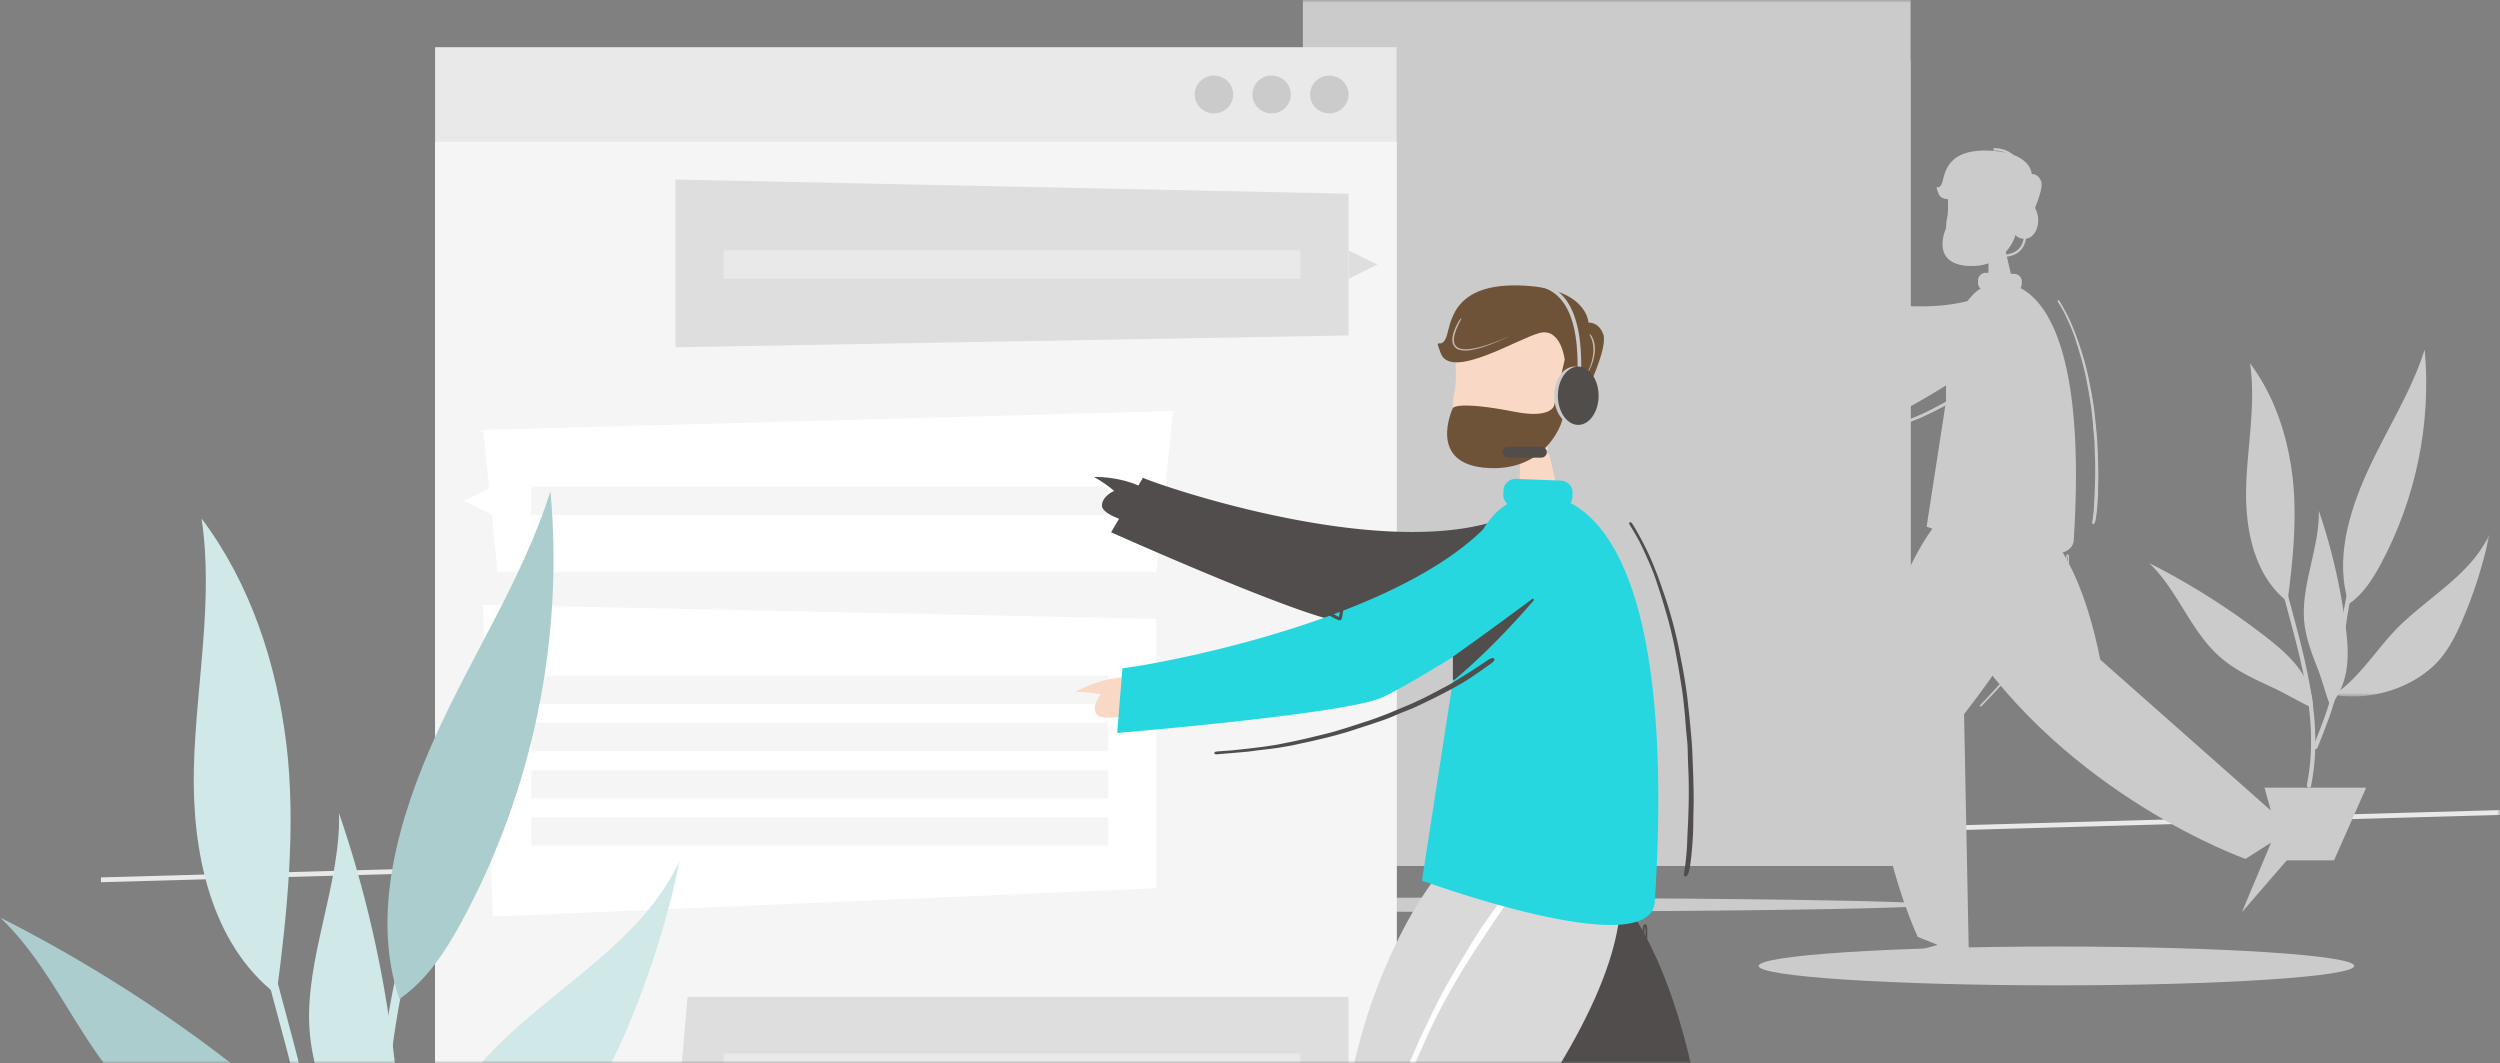 <svg width="442" height="188" fill="none" xmlns="http://www.w3.org/2000/svg"><rect width="100%" height="100%" fill="#808080" stroke="none"/><mask id="a" style="mask-type:alpha" maskUnits="userSpaceOnUse" x="0" y="0" width="442" height="188"><path fill="#C4C4C4" d="M0 0h442v188H0z"/></mask><g mask="url(#a)"><path d="m17.85 155.55 424.149-11.9" stroke="#E9E9EA" stroke-width=".85"/><ellipse cx="254.151" cy="159.959" rx="87.55" ry="1.253" fill="#CBCBCB"/><ellipse cx="363.577" cy="170.777" rx="52.646" ry="3.431" fill="#CBCBCB"/><path fill-rule="evenodd" clip-rule="evenodd" d="m335.644 114.029-3.224-1.584v3.167l3.224-1.583Z" fill="#CBCBCB"/><path d="M230.35 0h107.44v153.093H230.35V0Z" fill="#CBCBCB"/><path d="M330.271 7.39c-1.187 0-2.149-.946-2.149-2.112 0-1.166.962-2.111 2.149-2.111s2.149.945 2.149 2.111c0 1.166-.962 2.112-2.149 2.112ZM323.823 7.39c-1.186 0-2.148-.946-2.148-2.112 0-1.166.962-2.111 2.148-2.111 1.187 0 2.149.945 2.149 2.111 0 1.166-.962 2.112-2.149 2.112ZM317.378 7.39c-1.187 0-2.149-.946-2.149-2.112 0-1.166.962-2.111 2.149-2.111s2.149.945 2.149 2.111c0 1.166-.962 2.112-2.149 2.112ZM230.351 10.558h107.44v142.534h-107.44V10.558Z" fill="#CBCBCB"/><path fill-rule="evenodd" clip-rule="evenodd" d="m332.42 16.366-75.209-1.584v18.74l75.209-1.319V16.366ZM332.42 106.111h-73.866l-1.343 15.837h75.209v-15.837ZM332.42 132.503h-97.234l.537 15.837h96.697v-15.837ZM312.811 40.648l-77.089 2.111 1.612 15.838h73.596l1.881-17.95ZM310.93 63.877l-75.209-1.584 1.075 34.842 74.134-3.168v-30.09Z" fill="#CBCBCB"/><path fill-rule="evenodd" clip-rule="evenodd" d="M262.582 135.671h-23.637v8.975h25.248l-1.611-8.975Z" fill="#CBCBCB"/><path d="M262.583 22.7h64.464v3.167h-64.464v-3.168ZM241.095 49.093h64.464v3.168h-64.464v-3.168ZM262.583 112.442h64.464v3.168h-64.464v-3.168ZM241.095 70.212h64.464v3.167h-64.464v-3.167ZM241.095 75.49h64.464v3.168h-64.464v-3.167ZM241.095 80.77h64.464v3.167h-64.464V80.77ZM241.095 86.048h64.464v3.168h-64.464v-3.168Z" fill="#CBCBCB"/><path fill-rule="evenodd" clip-rule="evenodd" d="M335.644 24.284 332.42 22.7v3.168l3.224-1.584ZM233.574 50.677l3.223 1.584v-3.168l-3.223 1.584ZM233.574 79.711l3.223 1.584v-3.168l-3.223 1.584ZM356.621 32.706c1.879 3.844.748 5.198.358 5.522l-.014.011.085-.01c.1-.01.203-.017.308-.017 1.168-.004 2.116.615 2.119 1.383.002.768-.942 1.394-2.109 1.397a3.007 3.007 0 0 1-.927-.143c-.236.851-.616 2.34-1.881 3.467.247 1.014 1.422 5.887 1.989 9.125-2.639 1.634-5.072.24-5.072.24l.103-8.005a9.074 9.074 0 0 1-.821.106c-.244.022-7.896-.343-6.525-7.159.478-2.374-.223-4.58.492-5.704 0 0 9.238-5.653 11.895-.213Z" fill="#CBCBCB"/><path fill-rule="evenodd" clip-rule="evenodd" d="M344.075 40.313s.423-.849 6.949.428c4.079.797 4.372-.72 4.372-.72l1.175-5.105s-.402-3.593-2.798-2.99c-2.395.604-9.907 5.31-11.053 2.272-.762-2.021-.05-.379.556-1.648.605-1.269.339-6.085 8.059-5.935 7.779.15 7.892 4.158 7.892 4.158s1.121-.125 1.65 1.284c.567 1.513-1.935 6.598-1.935 6.598s-1.475-.778-1.952-.247c-.181.202-.458 2.785-.875 3.793-.417 1.01-2.377 5.113-8.063 4.82-6.986-.362-3.977-6.708-3.977-6.708Z" fill="#CBCBCB"/><path fill-rule="evenodd" clip-rule="evenodd" d="M359.346 32.065c.053-.007.207.108.342.4.372.805.305 1.732.063 2.556-.243.834-.677 1.596-1.156 2.293-.056.085-.072.073-.02-.012.44-.682.859-1.51 1.062-2.387.218-.869.191-1.796-.148-2.507-.111-.234-.177-.327-.143-.343Zm-14.701-1.303c.222-.39.371-.536.377-.484.009.052-.118.3-.345.758a5.867 5.867 0 0 0-.38.978c-.095.334-.143.689-.065 1.016.078.329.357.574.7.654.341.091.71.073 1.068.035 1.445-.197 2.819-.762 4.136-1.324.158-.067.164-.049.01.02-1.259.56-2.688 1.228-4.257 1.455-.391.035-.802.047-1.19-.1-.402-.129-.668-.558-.675-.945-.029-.392.063-.763.182-1.104.12-.342.273-.662.439-.959ZM357.876 38.582l.411.033.039-.49.031-.47c.464-7.603-1.49-11.464-5.899-11.464v.407c4.271 0 6.091 3.95 5.418 11.984Z" fill="#CBCBCB"/><path d="M357.667 42.192c1.256 0 2.273-1.457 2.273-3.255 0-1.798-1.017-3.256-2.273-3.256-1.255 0-2.272 1.458-2.272 3.256 0 1.798 1.017 3.255 2.272 3.255Z" fill="#CBCBCB"/><path fill-rule="evenodd" clip-rule="evenodd" d="M354.128 45.45c2.752-.122 4.159-1.598 4.159-4.363h-.413c0 2.549-1.235 3.844-3.765 3.956l.019.406Z" fill="#CBCBCB"/><path d="M358.081 42.192c1.255 0 2.273-1.457 2.273-3.255 0-1.798-1.018-3.256-2.273-3.256-1.255 0-2.273 1.458-2.273 3.256 0 1.798 1.018 3.255 2.273 3.255ZM353.948 44.635h-3.717a.616.616 0 0 0-.621.61c0 .338.278.61.621.61h3.717a.616.616 0 0 0 .621-.61.616.616 0 0 0-.621-.61Z" fill="#CBCBCB"/><path fill-rule="evenodd" clip-rule="evenodd" d="m350.439 88.07.264.002c5.954.112 15.776 4.286 20.623 28.55l36.072 31.906-11.032 12.756 5.157-12.304-4.529 2.876s-31.555-11.139-49.883-39.546c-11.546-17.895-1.539-23.256-1.338-23.361.003-.002 1.879-.876 4.666-.879Z" fill="#CBCBCB"/><path fill-rule="evenodd" clip-rule="evenodd" d="m347.248 126.274.891 45.02-20.252-.241 14.689-3.987-3.515-1.423s-15.317-32.157-2.774-62.269c9.533-22.885 21.188-17.237 21.188-17.237s17.219 4.962-10.227 40.137Z" fill="#CBCBCB"/><path fill-rule="evenodd" clip-rule="evenodd" d="M351.772 92.478a55.01 55.01 0 0 0-2.425 3.002 72.329 72.329 0 0 0-2.239 3.141c-.718 1.067-1.36 2.192-2.025 3.291-.664 1.098-1.328 2.193-1.942 3.321-.614 1.128-1.18 2.285-1.744 3.438a87.246 87.246 0 0 0-1.556 3.376c-.494 1.136-.993 2.265-1.435 3.424-.442 1.158-.823 2.342-1.208 3.52a75.828 75.828 0 0 0-1.067 3.56l-.465 1.703-.022.082.017.103c.106.637.211 1.274.33 1.91l.704 3.693.725 3.685.662 3.705.708 3.69.72 3.686c.233 1.232.507 2.461.732 3.698l.659 3.706.652 3.704.683 3.699c.231 1.236.416 2.485.661 3.713.105.528.298.495.197-.043-.231-1.235-.461-2.474-.691-3.711l-.614-3.709-.673-3.717c-.208-1.236-.366-2.462-.577-3.697l-.643-3.711-.709-3.696-.675-3.697-.644-3.7-.669-3.697-.707-3.696-.328-1.906-.001.024.466-1.698c.333-1.186.737-2.338 1.127-3.505.391-1.166.744-2.371 1.19-3.518.448-1.148.97-2.244 1.469-3.367.498-1.124.988-2.268 1.537-3.369a84.059 84.059 0 0 1 1.781-3.375c.62-1.113 1.283-2.189 1.947-3.273a93.506 93.506 0 0 1 2.084-3.197c.709-1.057 1.395-2.138 2.151-3.167a68.716 68.716 0 0 1 2.33-3.016c.311-.376.521-.674.642-.89.061-.108.098-.195.113-.26a.19.19 0 0 0 .005-.08l-.007-.012-.001-.003-.022-.028a.128.128 0 0 1-.027-.03c-.014-.016-.021-.04-.025-.042-.003 0-.003-.006-.003-.006h.002l-.09-.007.09.007h-.001s-.002.003.001.005c.004-.004.01.023.022.039.018.013-.007-.007-.013-.005a.193.193 0 0 0-.087.008.968.968 0 0 0-.263.134c-.21.143-.487.392-.809.761Z" fill="#CBCBCB"/><path d="m365.73 98.14-.023-.034a.208.208 0 0 0-.046-.058c-.054-.11-.217-.031-.288.105l-.016.036c-.05.105-.074.262-.081.485l.104.003-.104-.002c-.01.59-.035 1.074-.086 1.537-.051.456-.113.878-.19 1.279l-.151.745a14.02 14.02 0 0 1-.239 1.002l-.075.246-.066.205-.12.349-.235.662-.261.69-.114.292c-.046.117-.089.222-.133.324l-.191.439-.064.143c-.111.243-.241.519-.432.916-.217.429-.451.866-.705 1.32l-.271.509-.211.387-.132.235-.241.419-.072.121-.663 1.08-.17.26-.419.616-.105.159-.049.078-.855 1.272-.879 1.257-.137.19-.161.212-.503.643-.409.545-1.13 1.447-.209.262-.463.566-.404.506-.123.153c-.096.117-.174.21-.262.309l-1.146 1.293-.413.449-.47.506-.717.785-.558.593-.607.626-.207.22-.065.071c-.106.116-.153.222-.069.298.086.078.188.021.298-.096l1.062-1.129.684-.705.325-.341 1.106-1.215 1.048-1.124.286-.323.867-1.013.143-.175.228-.286.621-.787.463-.578.193-.248.303-.397.467-.591.169-.22c.05-.067.097-.129.146-.197l.285-.392.438-.599.183-.258.861-1.284.184-.278.424-.627.139-.211.205-.327.438-.667.132-.207.074-.124.139-.239c.063-.11.127-.225.201-.363l.446-.845.361-.634.137-.247c.086-.156.162-.297.235-.44l.121-.25.081-.172c.123-.264.255-.561.432-.969l.103-.231.103-.239c.122-.286.248-.6.398-.984l.214-.578.092-.257c.085-.242.152-.444.215-.655l.172-.599.065-.24c.06-.227.105-.415.147-.616l.016-.081c.065-.307.109-.616.153-1.042l.053-.541c.04-.424.055-.865.051-1.387l-.003-.2a2.728 2.728 0 0 0-.036-.441.415.415 0 0 0-.032-.102Zm-.195.16.018-.044.005.023c.018.101.032.244.033.407.009.538 0 .986-.034 1.408l-.051.551c-.044.447-.086.765-.144 1.067l-.054.259-.034.156c-.067.288-.151.594-.29 1.071l-.039.134c-.082.272-.17.533-.299.888l-.217.588-.18.454-.125.308c-.101.245-.196.464-.294.681l-.26.589-.13.288c-.082.18-.159.341-.24.505l-.145.274-.106.194c-.055.101-.115.208-.182.327l-.297.52-.437.828-.105.193c-.049.09-.096.171-.143.252l-.158.269-.09.144-.49.748-.205.326-.1.153-.588.872-.058.089-.859 1.281-.263.369-.783 1.07-.218.282-.452.572-.348.455-.326.412-.144.179.369-.473.224-.295.182-.245.152-.196.385-.492c.094-.121.165-.215.233-.311l.949-1.356.858-1.276.089-.138.183-.272.376-.555.087-.134.041-.064.595-.971.153-.258.257-.449.169-.305c.117-.214.243-.45.392-.732.254-.454.489-.893.708-1.327l.311-.653.182-.397.04-.092.188-.434.068-.166c.047-.115.096-.24.152-.388l.262-.693.198-.555c.135-.383.221-.641.304-.921l.062-.229c.05-.195.098-.403.149-.641l.133-.654c.102-.477.18-.982.242-1.536.045-.411.07-.838.083-1.336l.004-.218c.005-.174.022-.297.052-.38Z" fill="#CBCBCB"/><path fill-rule="evenodd" clip-rule="evenodd" d="M303.967 48.012c2.472-.002 4.218.628 4.968.961l.506-.869c2.029.928 28.072 9.864 41.184 4.18a5.427 5.427 0 0 1 4.629.186c2.616 1.36 3.639 4.525 2.285 7.069-.737 1.386-2.029 2.297-3.474 2.623l-.006.007c-5.827 1.225-19.951 2.321-22.451 2.023-4.605-.547-25.719-9.993-25.719-9.993l.883-1.514c-.857-.327-1.928-.863-1.904-1.5.04-1.057 1.363-1.61 1.363-1.61s-1.023-.883-2.264-1.563ZM307.558 70.388s-2.477-.04-5.705 1.64a15.971 15.971 0 0 1 2.898.274s-1.016 1.156-.565 2.125c.45.97 3.682.183 3.682.183l-.31-4.222Z" fill="#CBCBCB"/><path fill-rule="evenodd" clip-rule="evenodd" d="m351.149 48.229 4.998.194c.749.03 1.338.646 1.307 1.371l-.02.491a1.28 1.28 0 0 1-.208.648c4.56 2.355 11.53 11.317 9.415 44.535-.447 7.02-26.016-2.353-26.016-2.353l3.48-22.51s-.026-.978.036-2.507c-3.762 2.32-7.093 4.223-8.248 4.668-4.678 1.806-29.333 3.859-29.333 3.859l.595-7.244c2.288-.172 29.353-4.777 40.285-15.491.736-1.204 1.636-2.202 2.734-2.864a1.296 1.296 0 0 1-.463-1.042l.02-.49c.031-.726.668-1.295 1.418-1.265Z" fill="#CBCBCB"/><path fill-rule="evenodd" clip-rule="evenodd" d="M363.973 53.389c-.155-.247-.071-.296.084-.055.368.56.679 1.158 1 1.744.313.59.614 1.184.886 1.792.279.605.523 1.222.768 1.84.238.62.466 1.245.676 1.874.216.627.435 1.256.629 1.89.19.633.379 1.266.547 1.906.17.638.327 1.28.475 1.924.149.644.263 1.297.393 1.944.125.648.258 1.294.365 1.945.111.651.213 1.303.306 1.957.088.642.147 1.287.219 1.93.073.645.138 1.29.196 1.935.057.645.125 1.292.166 1.939.044.646.059 1.29.088 1.937.028.647.052 1.294.066 1.942.016.67.039 1.342.04 2.013.001.67-.019 1.338-.033 2.008-.015.67-.007 1.347-.041 2.016-.034.67-.079 1.34-.14 2.008a21.917 21.917 0 0 1-.265 2c-.049.253-.116.44-.191.557-.072.122-.159.147-.175.113-.02-.036-.034-.062-.02-.183.012-.115.037-.3.078-.548.107-.649.164-1.311.219-1.974.053-.665.064-1.335.097-2 .033-.667.071-1.332.09-1.999.018-.666.043-1.328.047-1.995a89.02 89.02 0 0 0-.008-2.001c-.009-.645-.051-1.297-.073-1.942-.025-.645-.022-1.281-.062-1.926-.037-.644-.123-1.298-.175-1.941-.054-.644-.089-1.284-.158-1.927-.067-.643-.133-1.285-.217-1.927-.089-.652-.201-1.303-.306-1.953a70.998 70.998 0 0 0-.338-1.944c-.124-.646-.238-1.293-.381-1.936a60.673 60.673 0 0 0-.457-1.922c-.08-.32-.17-.638-.262-.955l-.278-.95c-.187-.633-.374-1.268-.584-1.895-.203-.628-.401-1.248-.631-1.87a37.604 37.604 0 0 0-.778-1.838 29.672 29.672 0 0 0-.851-1.8 25.026 25.026 0 0 0-1.011-1.733ZM348.01 68.59c.337-.236.602-.275.605-.191a.13.13 0 0 1-.014.064.292.292 0 0 1-.061.085c-.067.07-.184.173-.354.293-.443.317-.887.636-1.341.943-.456.308-.905.63-1.374.919-.468.289-.949.555-1.428.825-.482.268-.969.515-1.458.766-.49.25-.98.498-1.479.73-.478.232-.96.47-1.446.687-.489.21-.981.394-1.475.591-.493.2-.981.437-1.481.621-.496.193-1.004.344-1.505.523-.503.178-1.014.327-1.518.498-.518.16-1.03.343-1.55.496-.522.145-1.04.304-1.566.436-.526.135-1.05.266-1.579.385-.529.123-1.054.254-1.587.358-.53.11-1.058.246-1.594.336-.535.094-1.069.193-1.609.265-.538.073-1.069.14-1.609.196-.539.059-1.081.154-1.622.204l-1.62.14-1.628.136c-.236.02-.242-.074-.012-.097.539-.052 1.085-.076 1.626-.122l1.616-.173c.539-.055 1.075-.128 1.613-.193.539-.061 1.074-.155 1.61-.234.537-.078 1.066-.209 1.598-.308.533-.096 1.057-.225 1.585-.34.529-.11 1.052-.245 1.576-.373a54.52 54.52 0 0 0 1.575-.391c.522-.138 1.032-.312 1.551-.461.517-.156 1.027-.33 1.542-.492.5-.174 1.012-.316 1.51-.497.497-.182.996-.36 1.488-.555.496-.187.981-.404 1.47-.607.489-.2.977-.4 1.462-.612.481-.22.962-.44 1.436-.674.494-.237.975-.501 1.459-.755.485-.254.968-.505 1.445-.774.474-.273.932-.577 1.397-.863.464-.286.927-.577 1.382-.877.453-.3.908-.604 1.364-.908Zm5.068-6.908c-4.944 5.755-8.888 8.905-8.888 8.905-.014-.008 0-1.191 0-2.432a474.633 474.633 0 0 0 8.888-6.473Zm-21.329.83c.014-.022.053-.013.048.017-.056.253-.097.493-.133.738a6.122 6.122 0 0 1-.062.37c-.015.062-.028.123-.057.19-.019.026-.022.086-.128.104-.056-.008-.088-.023-.12-.034-.3-.124-.569-.28-.846-.427-.253-.137-.509-.273-.714-.47-.044-.042.011-.092.06-.068.279.14.55.295.821.45.263.148.559.33.807.42l-.012-.005.005-.01c.007-.016.02-.038.027-.06l.004-.022c.015-.052.026-.11.035-.168l.051-.361c.036-.243.091-.477.214-.664Z" fill="#CBCBCB" stroke="#CBCBCB" stroke-width=".215"/><path fill-rule="evenodd" clip-rule="evenodd" d="m243.525 188.775-5.1-2.506v5.012l5.1-2.506Z" fill="#DFDEDE"/><path d="M76.925 8.35h170.001v242.236h-170V8.351Z" fill="#E9E9EA"/><path d="M235.026 20.047c-1.878 0-3.4-1.496-3.4-3.341 0-1.845 1.522-3.341 3.4-3.341s3.4 1.496 3.4 3.34c0 1.846-1.522 3.342-3.4 3.342ZM224.825 20.047c-1.878 0-3.4-1.496-3.4-3.341 0-1.845 1.522-3.341 3.4-3.341s3.4 1.496 3.4 3.34c0 1.846-1.522 3.342-3.4 3.342ZM214.626 20.047c-1.878 0-3.401-1.496-3.401-3.341 0-1.845 1.523-3.341 3.401-3.341 1.877 0 3.4 1.496 3.4 3.34 0 1.846-1.523 3.342-3.4 3.342Z" fill="#CBCBCB"/><path d="M76.925 25.056h170.001v225.53h-170V25.056Z" fill="#F5F5F5"/><path fill-rule="evenodd" clip-rule="evenodd" d="m238.426 34.248-119-2.506v29.652l119-2.088V34.248ZM238.426 176.245H121.551l-2.125 25.059h119v-25.059Z" fill="#DFDEDE"/><path fill-rule="evenodd" clip-rule="evenodd" d="M207.4 72.669 85.425 76.01l2.55 25.059h116.45l2.975-28.4ZM204.424 109.423l-119-2.506 1.7 55.129 117.3-5.012v-47.611Z" fill="#fff"/><path d="M127.925 44.27h102v5.012h-102V44.27Z" fill="#E9E9EA"/><path d="M93.925 86.034h102.001v5.011h-102v-5.011Z" fill="#F5F5F5"/><path d="M127.925 186.269h102v5.012h-102v-5.012Z" fill="#E9E9EA"/><path d="M93.925 119.445h102.001v5.012h-102v-5.012ZM93.925 127.799h102.001v5.012h-102v-5.012ZM93.925 136.15h102.001v5.012h-102v-5.012ZM93.925 144.505h102.001v5.012h-102v-5.012Z" fill="#F5F5F5"/><path fill-rule="evenodd" clip-rule="evenodd" d="m243.525 46.776-5.1-2.506v5.012l5.1-2.506Z" fill="#DFDEDE"/><path fill-rule="evenodd" clip-rule="evenodd" d="m82.025 88.54 5.1 2.505v-5.011l-5.1 2.506ZM82.025 134.483l5.1 2.506v-5.012l-5.1 2.506Z" fill="#fff"/><path fill-rule="evenodd" clip-rule="evenodd" d="M276.721 60.1c2.972 6.083 1.182 8.226.566 8.738l-.022.018.133-.017c.16-.016.323-.026.489-.026 1.847-.007 3.348.973 3.352 2.188.004 1.215-1.49 2.205-3.337 2.21a4.75 4.75 0 0 1-1.466-.225c-.373 1.346-.974 3.702-2.976 5.486.39 1.603 2.249 9.314 3.146 14.438-4.175 2.585-8.025.379-8.025.379l.162-12.666c-.409.073-.841.13-1.298.168-.386.034-12.494-.543-10.324-11.328.755-3.756-.354-7.247.778-9.025 0 0 14.618-8.945 18.822-.338Z" fill="#F9D9C5"/><path fill-rule="evenodd" clip-rule="evenodd" d="M256.867 72.137s.67-1.343 10.996.677c6.454 1.262 6.917-1.14 6.917-1.14l1.859-8.076s-.635-5.686-4.426-4.731c-3.791.956-15.676 8.4-17.489 3.594-1.207-3.197-.08-.599.878-2.607s.537-9.628 12.752-9.392c12.308.238 12.487 6.58 12.487 6.58s1.775-.198 2.611 2.032c.898 2.394-3.062 10.44-3.062 10.44s-2.333-1.231-3.088-.39c-.287.319-.724 4.406-1.385 6.001-.66 1.596-3.761 8.09-12.757 7.625-11.054-.571-6.293-10.613-6.293-10.613Z" fill="#6F5339"/><path fill-rule="evenodd" clip-rule="evenodd" d="M281.031 59.09c.084-.011.327.171.541.632.588 1.275.483 2.741.1 4.046-.385 1.32-1.071 2.524-1.83 3.627-.088.135-.114.115-.032-.02.697-1.079 1.36-2.388 1.681-3.775.345-1.375.302-2.843-.234-3.967-.176-.37-.28-.517-.226-.543Zm-23.261-2.062c.351-.618.586-.848.596-.766.015.083-.186.476-.546 1.2-.24.498-.453 1.014-.602 1.547-.149.528-.226 1.09-.102 1.608.123.52.565.909 1.108 1.034.539.145 1.123.116 1.69.055 2.286-.31 4.461-1.204 6.544-2.093.251-.107.26-.078.016.032-1.992.886-4.253 1.942-6.735 2.3-.62.056-1.271.075-1.884-.158-.636-.203-1.057-.881-1.069-1.494-.046-.621.101-1.207.289-1.748.19-.54.432-1.046.695-1.517Z" fill="#fff" fill-opacity=".6"/><path fill-rule="evenodd" clip-rule="evenodd" d="m278.705 69.4.652.054.06-.775.05-.744c.734-12.031-2.357-18.14-9.335-18.14v.643c6.759 0 9.639 6.25 8.573 18.963Z" fill="#CBCBCB"/><path d="M278.375 75.117c1.987 0 3.597-2.306 3.597-5.151 0-2.845-1.61-5.152-3.597-5.152-1.986 0-3.596 2.307-3.596 5.152s1.61 5.15 3.596 5.15Z" fill="#CBCBCB"/><path fill-rule="evenodd" clip-rule="evenodd" d="M272.776 80.267c4.356-.191 6.581-2.528 6.581-6.902h-.653c0 4.033-1.954 6.083-5.957 6.259l.029.643Z" fill="#CBCBCB"/><path d="M279.031 75.117c1.986 0 3.596-2.306 3.596-5.151 0-2.845-1.61-5.152-3.596-5.152s-3.596 2.307-3.596 5.152 1.61 5.15 3.596 5.15ZM272.49 78.98h-5.881a.974.974 0 0 0-.983.965c0 .534.44.967.983.967h5.881a.974.974 0 0 0 .983-.966.974.974 0 0 0-.983-.966Z" fill="#514D4B"/><path fill-rule="evenodd" clip-rule="evenodd" d="m266.936 147.708.418.004c9.421.177 24.96 6.78 32.631 45.173l57.076 50.484-17.457 20.183 8.161-19.468-7.168 4.551s-49.928-17.625-78.928-62.573c-18.268-28.314-2.435-36.797-2.116-36.964.005-.002 2.972-1.386 7.383-1.39Z" fill="#514D4C"/><path fill-rule="evenodd" clip-rule="evenodd" d="m261.886 208.156 1.41 71.233-32.044-.381 23.243-6.308-5.563-2.252s-24.235-50.882-4.388-98.526c15.084-36.211 33.524-27.275 33.524-27.275s27.246 7.852-16.182 63.509Z" fill="#D9D9D9"/><path fill-rule="evenodd" clip-rule="evenodd" d="M269.044 154.682a86.704 86.704 0 0 0-3.837 4.749 113.638 113.638 0 0 0-3.542 4.97c-1.136 1.688-2.153 3.469-3.204 5.207-1.051 1.738-2.101 3.471-3.073 5.256-.971 1.784-1.868 3.614-2.759 5.439a132.86 132.86 0 0 0-2.462 5.342c-.782 1.797-1.572 3.584-2.271 5.417-.7 1.832-1.302 3.707-1.912 5.569a119.92 119.92 0 0 0-1.688 5.634c-.245.896-.49 1.795-.737 2.694l-.034.129.027.164c.167 1.009.334 2.016.522 3.022l1.115 5.843 1.146 5.832 1.048 5.861 1.121 5.838 1.138 5.834c.369 1.949.803 3.894 1.158 5.85l1.044 5.865 1.03 5.861 1.082 5.853c.365 1.954.658 3.931 1.045 5.875.166.834.471.782.312-.069-.365-1.955-.728-3.914-1.093-5.872l-.971-5.868-1.065-5.882c-.329-1.956-.58-3.895-.914-5.849-.34-1.959-.678-3.918-1.016-5.872l-1.123-5.848-1.067-5.849-1.019-5.855-1.059-5.85-1.119-5.849-.519-3.015-.001.039.737-2.687c.527-1.877 1.166-3.701 1.784-5.546.618-1.846 1.176-3.752 1.883-5.567.707-1.816 1.533-3.551 2.323-5.328.789-1.778 1.564-3.589 2.433-5.331.898-1.803 1.84-3.581 2.818-5.34.98-1.76 2.029-3.463 3.081-5.178 1.053-1.717 2.174-3.386 3.296-5.059 1.123-1.673 2.208-3.383 3.404-5.01a108.279 108.279 0 0 1 3.687-4.773c.491-.595.825-1.067 1.015-1.408.097-.17.156-.308.18-.411a.315.315 0 0 0 .008-.126l-.012-.02-.002-.005-.035-.044a.25.25 0 0 1-.042-.047c-.022-.026-.033-.064-.039-.067-.005-.001-.005-.009-.005-.009h.002l-.141-.012.141.012h-.001s-.003.004.002.007c.006-.006.015.036.035.062.028.02-.012-.011-.021-.008a.302.302 0 0 0-.138.013c-.109.03-.249.1-.415.213-.333.225-.771.619-1.281 1.204Z" fill="#FEFEFE"/><path d="m291.129 163.64-.036-.055a.366.366 0 0 0-.072-.091c-.086-.175-.344-.049-.457.167l-.024.056c-.079.166-.118.414-.128.768l.164.004-.164-.002a25.911 25.911 0 0 1-.137 2.431c-.081.722-.179 1.39-.301 2.024l-.239 1.179c-.13.63-.245 1.119-.377 1.585l-.119.39-.105.324a35.63 35.63 0 0 1-.189.552l-.373 1.047-.413 1.093-.179.46c-.074.186-.142.352-.212.514l-.302.695-.101.225c-.175.385-.382.821-.683 1.45-.344.679-.714 1.37-1.116 2.088l-.428.806-.334.612-.209.372-.381.663-.114.192-1.049 1.708-.27.412-.662.974-.166.252-.079.123-1.352 2.013-1.39 1.989-.217.3-.256.336-.795 1.018-.647.862-1.788 2.289c-.121.154-.229.289-.33.415l-.734.895-.638.801-.196.243c-.151.184-.275.331-.414.488l-1.812 2.046-.655.711-.743.8-1.135 1.243-.883.938-.961.99-.327.348a5.68 5.68 0 0 0-.102.112c-.169.184-.243.351-.109.472.135.123.297.033.47-.152l1.68-1.786 1.084-1.115.513-.54 1.751-1.923 1.657-1.778.453-.511 1.372-1.604.226-.276a45.9 45.9 0 0 0 .36-.454l.984-1.244.732-.915.305-.392.48-.628.739-.936.268-.347c.079-.106.153-.205.23-.313l.451-.619.693-.948.29-.408 1.362-2.031.291-.44.671-.992.22-.335.325-.517.693-1.056.208-.328c.041-.066.08-.13.118-.195l.22-.378c.099-.174.2-.357.318-.576l.705-1.335.571-1.004.218-.391c.136-.246.255-.47.372-.696l.191-.396.128-.271c.194-.418.403-.889.684-1.534l.163-.366.163-.378c.192-.453.392-.949.63-1.556l.337-.916.146-.406c.135-.383.24-.703.34-1.036l.273-.948.103-.38c.095-.358.166-.657.232-.974l.026-.129c.102-.486.171-.974.242-1.648l.083-.857c.064-.67.087-1.368.08-2.194l-.004-.315a4.312 4.312 0 0 0-.057-.699.587.587 0 0 0-.051-.161Zm-.308.252.028-.069.009.037c.029.16.05.385.052.644.014.85 0 1.559-.053 2.227l-.082.872a17.91 17.91 0 0 1-.228 1.689l-.084.409-.055.248a32.47 32.47 0 0 1-.458 1.693l-.062.213c-.13.431-.269.842-.473 1.404l-.343.931-.285.719-.198.486c-.161.388-.311.735-.466 1.078l-.41.932-.206.455c-.131.285-.252.54-.38.801l-.229.433-.168.307c-.088.159-.183.329-.289.516l-.47.823-.692 1.311-.165.305c-.078.142-.151.271-.226.399l-.251.425-.142.228-.775 1.184-.325.516-.158.242-.93 1.38-.092.141-1.359 2.027-.416.582-1.24 1.694-.345.446-.715.906-.55.72-.516.651-.227.283.584-.747.354-.468.288-.388.24-.31.609-.777c.149-.193.261-.342.37-.493l1.501-2.146 1.357-2.018.142-.22.288-.429.595-.879.138-.212.064-.101.943-1.536.242-.409.406-.71.268-.483c.185-.337.384-.712.619-1.158.402-.718.774-1.413 1.121-2.1l.492-1.033.288-.628.064-.146.297-.687.108-.262c.073-.181.151-.379.24-.613l.415-1.098.313-.878c.214-.605.349-1.013.48-1.457l.098-.362c.08-.309.156-.637.236-1.014l.212-1.035c.16-.755.284-1.553.382-2.43.071-.651.112-1.326.131-2.115l.007-.345c.008-.274.035-.47.082-.601Z" fill="#514D4C"/><path fill-rule="evenodd" clip-rule="evenodd" d="M193.405 84.322c3.911-.003 6.674.993 7.861 1.52l.8-1.374c3.21 1.468 44.417 15.608 65.164 6.614a8.586 8.586 0 0 1 7.324.294c4.14 2.152 5.758 7.16 3.617 11.185-1.167 2.193-3.211 3.635-5.498 4.151l-.009.01c-9.22 1.938-31.567 3.673-35.524 3.202-7.286-.867-40.695-15.812-40.695-15.812l1.397-2.396c-1.356-.517-3.05-1.366-3.012-2.373.063-1.673 2.156-2.547 2.156-2.547s-1.618-1.399-3.581-2.474Z" fill="#514D4C"/><path fill-rule="evenodd" clip-rule="evenodd" d="M199.086 119.727s-3.92-.062-9.028 2.594a25.223 25.223 0 0 1 4.586.435s-1.608 1.829-.894 3.363c.713 1.533 5.825.288 5.825.288l-.489-6.68Z" fill="#F9D9C5"/><path fill-rule="evenodd" clip-rule="evenodd" d="m268.058 84.665 7.909.307c1.186.047 2.117 1.022 2.068 2.17l-.032.776a2.014 2.014 0 0 1-.33 1.024c7.216 3.729 18.245 17.908 14.898 70.467-.707 11.108-41.164-3.722-41.164-3.722l5.506-35.618s-.041-1.547.057-3.965c-5.953 3.67-11.223 6.681-13.05 7.386-7.402 2.856-46.413 6.105-46.413 6.105l.941-11.462c3.62-.272 46.444-7.558 63.742-24.511 1.165-1.904 2.589-3.485 4.325-4.532a2.052 2.052 0 0 1-.732-1.647l.032-.778c.049-1.147 1.057-2.047 2.243-2Z" fill="#27D7E0"/><path fill-rule="evenodd" clip-rule="evenodd" d="M288.348 92.829c-.245-.39-.113-.468.132-.086.583.887 1.075 1.831 1.583 2.759.495.933.972 1.873 1.402 2.836.441.957.828 1.934 1.216 2.911.375.982.736 1.969 1.068 2.965.343.993.69 1.987.997 2.989.3 1.003.599 2.005.865 3.017.268 1.01.517 2.026.751 3.045.236 1.018.416 2.052.621 3.076.199 1.025.408 2.047.578 3.078.176 1.029.338 2.061.484 3.095.139 1.017.234 2.037.347 3.056.116 1.02.219 2.039.31 3.06.09 1.021.198 2.045.263 3.068.069 1.023.093 2.043.14 3.066.043 1.023.082 2.047.104 3.071.024 1.06.061 2.124.062 3.185.003 1.061-.03 2.118-.052 3.178-.023 1.06-.01 2.131-.064 3.191a78.52 78.52 0 0 1-.222 3.176c-.102 1.058-.218 2.113-.42 3.165-.077.4-.183.697-.301.881-.114.193-.251.232-.277.179-.033-.057-.055-.098-.033-.289.02-.183.06-.475.125-.868.168-1.027.258-2.074.346-3.123.084-1.052.102-2.112.154-3.166.052-1.054.113-2.106.141-3.161.029-1.055.069-2.102.076-3.157.008-1.055.002-2.11-.014-3.167-.013-1.02-.08-2.051-.115-3.072-.04-1.02-.035-2.027-.098-3.047-.058-1.02-.194-2.054-.277-3.073-.085-1.018-.14-2.03-.25-3.048-.107-1.018-.211-2.033-.343-3.05-.141-1.03-.318-2.061-.485-3.088a106.834 106.834 0 0 0-.534-3.076c-.196-1.024-.377-2.047-.604-3.065a93.856 93.856 0 0 0-.722-3.041 44.428 44.428 0 0 0-.414-1.511l-.441-1.503c-.296-1.002-.592-2.005-.924-2.998-.321-.994-.634-1.976-.998-2.958a58.664 58.664 0 0 0-1.231-2.91 46.227 46.227 0 0 0-1.347-2.847 38.92 38.92 0 0 0-1.599-2.743Zm-25.259 24.055c.534-.374.954-.436.958-.304a.194.194 0 0 1-.023.103.422.422 0 0 1-.096.134c-.106.11-.291.273-.56.464-.701.501-1.403 1.006-2.122 1.491-.722.488-1.432.997-2.173 1.455-.741.456-1.503.877-2.261 1.305-.761.424-1.531.815-2.306 1.212-.775.396-1.551.788-2.34 1.157-.757.365-1.52.741-2.288 1.085-.773.334-1.553.623-2.334.936-.78.317-1.552.691-2.343.982-.785.306-1.589.544-2.382.827-.795.282-1.604.518-2.401.789-.82.251-1.63.543-2.453.784-.826.23-1.646.481-2.478.691-.832.212-1.661.421-2.498.608-.837.194-1.669.402-2.511.567-.84.173-1.675.389-2.522.532-.847.148-1.693.305-2.546.419-.851.116-1.691.221-2.546.31-.853.093-1.711.244-2.566.322l-2.565.221-2.575.216c-.374.033-.383-.117-.018-.153.853-.083 1.716-.12 2.572-.193l2.557-.274c.852-.087 1.701-.202 2.553-.305.852-.098 1.699-.246 2.546-.371.851-.123 1.687-.33 2.53-.487.842-.152 1.671-.356 2.506-.537.839-.174 1.665-.389 2.495-.591.832-.194 1.666-.4 2.491-.619.827-.218 1.634-.494 2.454-.729.818-.247 1.626-.523 2.44-.778.792-.276 1.601-.501 2.39-.787.787-.288 1.577-.569 2.355-.878.785-.297 1.551-.639 2.325-.96.774-.317 1.546-.632 2.314-.969.76-.349 1.521-.697 2.272-1.067.782-.374 1.542-.793 2.309-1.193.766-.404 1.532-.8 2.285-1.226.75-.431 1.475-.913 2.211-1.366a85.7 85.7 0 0 0 2.187-1.386l2.157-1.437Zm8.019-10.931c-7.823 9.106-14.063 14.091-14.063 14.091-.022-.014 0-1.886 0-3.849 4.04-2.859 8.727-6.273 14.063-10.242Zm-33.747 1.313c.021-.034.084-.021.075.027-.088.401-.153.78-.209 1.169a9.351 9.351 0 0 1-.1.583c-.023.099-.043.196-.089.301-.031.042-.035.137-.203.165-.088-.012-.14-.036-.189-.054-.475-.195-.901-.441-1.34-.675-.399-.217-.804-.432-1.13-.744-.068-.067.019-.146.096-.107.441.221.87.467 1.3.713.416.233.883.522 1.276.663l-.019-.008.008-.016c.012-.024.032-.06.043-.095l.006-.033c.024-.083.041-.175.056-.266l.08-.573c.056-.384.145-.754.339-1.05Z" fill="#514D4C" stroke="#514D4C" stroke-width=".34"/><path fill-rule="evenodd" clip-rule="evenodd" d="M57.202 240.995c6.217-30.936-8.383-60.289-13.31-90.262-.159-.967-1.63-.557-1.473.405 4.876 29.657 19.463 58.846 13.311 89.451-.192.958 1.278 1.368 1.472.406Z" fill="#D0E8E8"/><path fill-rule="evenodd" clip-rule="evenodd" d="M59.475 227.408c2.827-7.02 5.682-14.088 7.28-21.487 1.379-6.397 1.679-12.939 2.466-19.414 1.78-14.651 5.71-28.975 11.456-42.628.38-.907-1.14-1.302-1.516-.404-5.442 12.928-9.238 26.438-11.154 40.278-1.003 7.241-1.223 14.599-2.77 21.765-1.595 7.397-4.45 14.465-7.277 21.487-.368.911 1.15 1.306 1.515.403Z" fill="#D0E8E8"/><path fill-rule="evenodd" clip-rule="evenodd" d="M70.614 176.628c-5.128-15.015-.1-32.202 6.466-46.666 6.566-14.463 15.45-27.974 20.238-43.094 2.387 26.056-3.097 52.757-15.582 75.869-2.84 5.253-6.166 10.472-11.123 13.891Z" fill="#ABCDCD"/><mask id="b" style="mask-type:alpha" maskUnits="userSpaceOnUse" x="65" y="151" width="56" height="59"><path d="M65.886 151.869h54.368v57.478H65.886v-57.478Z" fill="#fff"/></mask><g mask="url(#b)"><path fill-rule="evenodd" clip-rule="evenodd" d="M66.056 208.211c7.355-5.051 13.2-13.689 19.086-20.338 11.189-12.641 28.319-20.645 35.114-36.004a159.382 159.382 0 0 1-9.446 30.135c-1.852 4.347-3.916 8.643-6.74 12.454-8.201 11.057-24.42 16.572-38.184 14.436" fill="#D0E8E8"/></g><path fill-rule="evenodd" clip-rule="evenodd" d="M48.883 175.827c-11.655-9.022-14.964-25.278-14.605-40.021.361-14.742 3.531-29.542 1.361-44.129 8.644 11.509 13.283 25.677 15.002 39.972 1.718 14.296.145 29.904-1.758 44.178Z" fill="#D0E8E8"/><path fill-rule="evenodd" clip-rule="evenodd" d="M57.903 213.492c-5.107-2.354-9.53-5.135-14.638-7.491-6.378-2.942-12.856-5.945-18.117-10.53-10.57-9.214-14.97-23.65-25.148-33.27a255.598 255.598 0 0 1 41.817 26.543c8.223 6.422 15.498 13.508 16.02 23.771" fill="#ABCDCD"/><path fill-rule="evenodd" clip-rule="evenodd" d="M64.002 212.692c-1.737-4.446-2.77-8.86-4.506-13.308-2.169-5.554-4.36-11.208-4.778-17.415-.836-12.47 5.55-25.627 5.22-38.199 4.603 13.379 7.825 27.43 9.605 41.883 1.125 9.139 1.229 18.282-4.962 26.27" fill="#D0E8E8"/><path fill-rule="evenodd" clip-rule="evenodd" d="m400.37 139.263 3.533 12.842h8.754l5.682-12.842H400.37Z" fill="#CBCBCB"/><path fill-rule="evenodd" clip-rule="evenodd" d="M408.594 138.989c3.113-15.491-4.198-30.19-6.665-45.199-.079-.484-.816-.278-.738.203 2.442 14.851 9.746 29.467 6.666 44.792-.096.48.64.685.737.204Z" fill="#CBCBCB"/><path fill-rule="evenodd" clip-rule="evenodd" d="M409.733 132.186c1.416-3.515 2.846-7.055 3.646-10.759.69-3.204.84-6.48 1.235-9.722.89-7.337 2.858-14.509 5.736-21.346.191-.454-.57-.652-.759-.203-2.725 6.474-4.626 13.24-5.585 20.17-.503 3.626-.613 7.31-1.387 10.899-.799 3.704-2.229 7.243-3.645 10.759-.184.456.577.654.759.202Z" fill="#CBCBCB"/><path fill-rule="evenodd" clip-rule="evenodd" d="M415.31 106.757c-2.568-7.518-.05-16.125 3.238-23.368 3.288-7.242 7.736-14.007 10.134-21.579 1.195 13.048-1.551 26.418-7.803 37.992-1.422 2.63-3.087 5.243-5.569 6.955Z" fill="#CBCBCB"/><mask id="c" style="mask-type:alpha" maskUnits="userSpaceOnUse" x="412" y="94" width="29" height="30"><path d="M412.943 94.36h27.225v28.782h-27.225V94.36Z" fill="#fff"/></mask><g mask="url(#c)"><path fill-rule="evenodd" clip-rule="evenodd" d="M413.027 122.572c3.683-2.529 6.61-6.854 9.558-10.184 5.602-6.33 14.18-10.338 17.583-18.029a79.817 79.817 0 0 1-4.73 15.09c-.928 2.177-1.961 4.329-3.375 6.237-4.107 5.537-12.228 8.298-19.121 7.228" fill="#CBCBCB"/></g><path fill-rule="evenodd" clip-rule="evenodd" d="M404.429 106.356c-5.836-4.518-7.493-12.658-7.313-20.04.18-7.382 1.768-14.793.681-22.098 4.329 5.763 6.652 12.858 7.512 20.016.861 7.159.073 14.975-.88 22.122ZM408.946 125.217c-2.558-1.179-4.773-2.572-7.33-3.751-3.194-1.473-6.438-2.977-9.073-5.273-5.293-4.614-7.495-11.843-12.592-16.66a127.986 127.986 0 0 1 20.939 13.291c4.118 3.216 7.761 6.764 8.022 11.904M411.999 124.815c-.869-2.227-1.387-4.437-2.256-6.664-1.086-2.782-2.183-5.613-2.393-8.721-.418-6.244 2.78-12.833 2.614-19.128 2.305 6.7 3.919 13.735 4.81 20.973.563 4.576.615 9.154-2.485 13.154" fill="#CBCBCB"/></g></svg>
